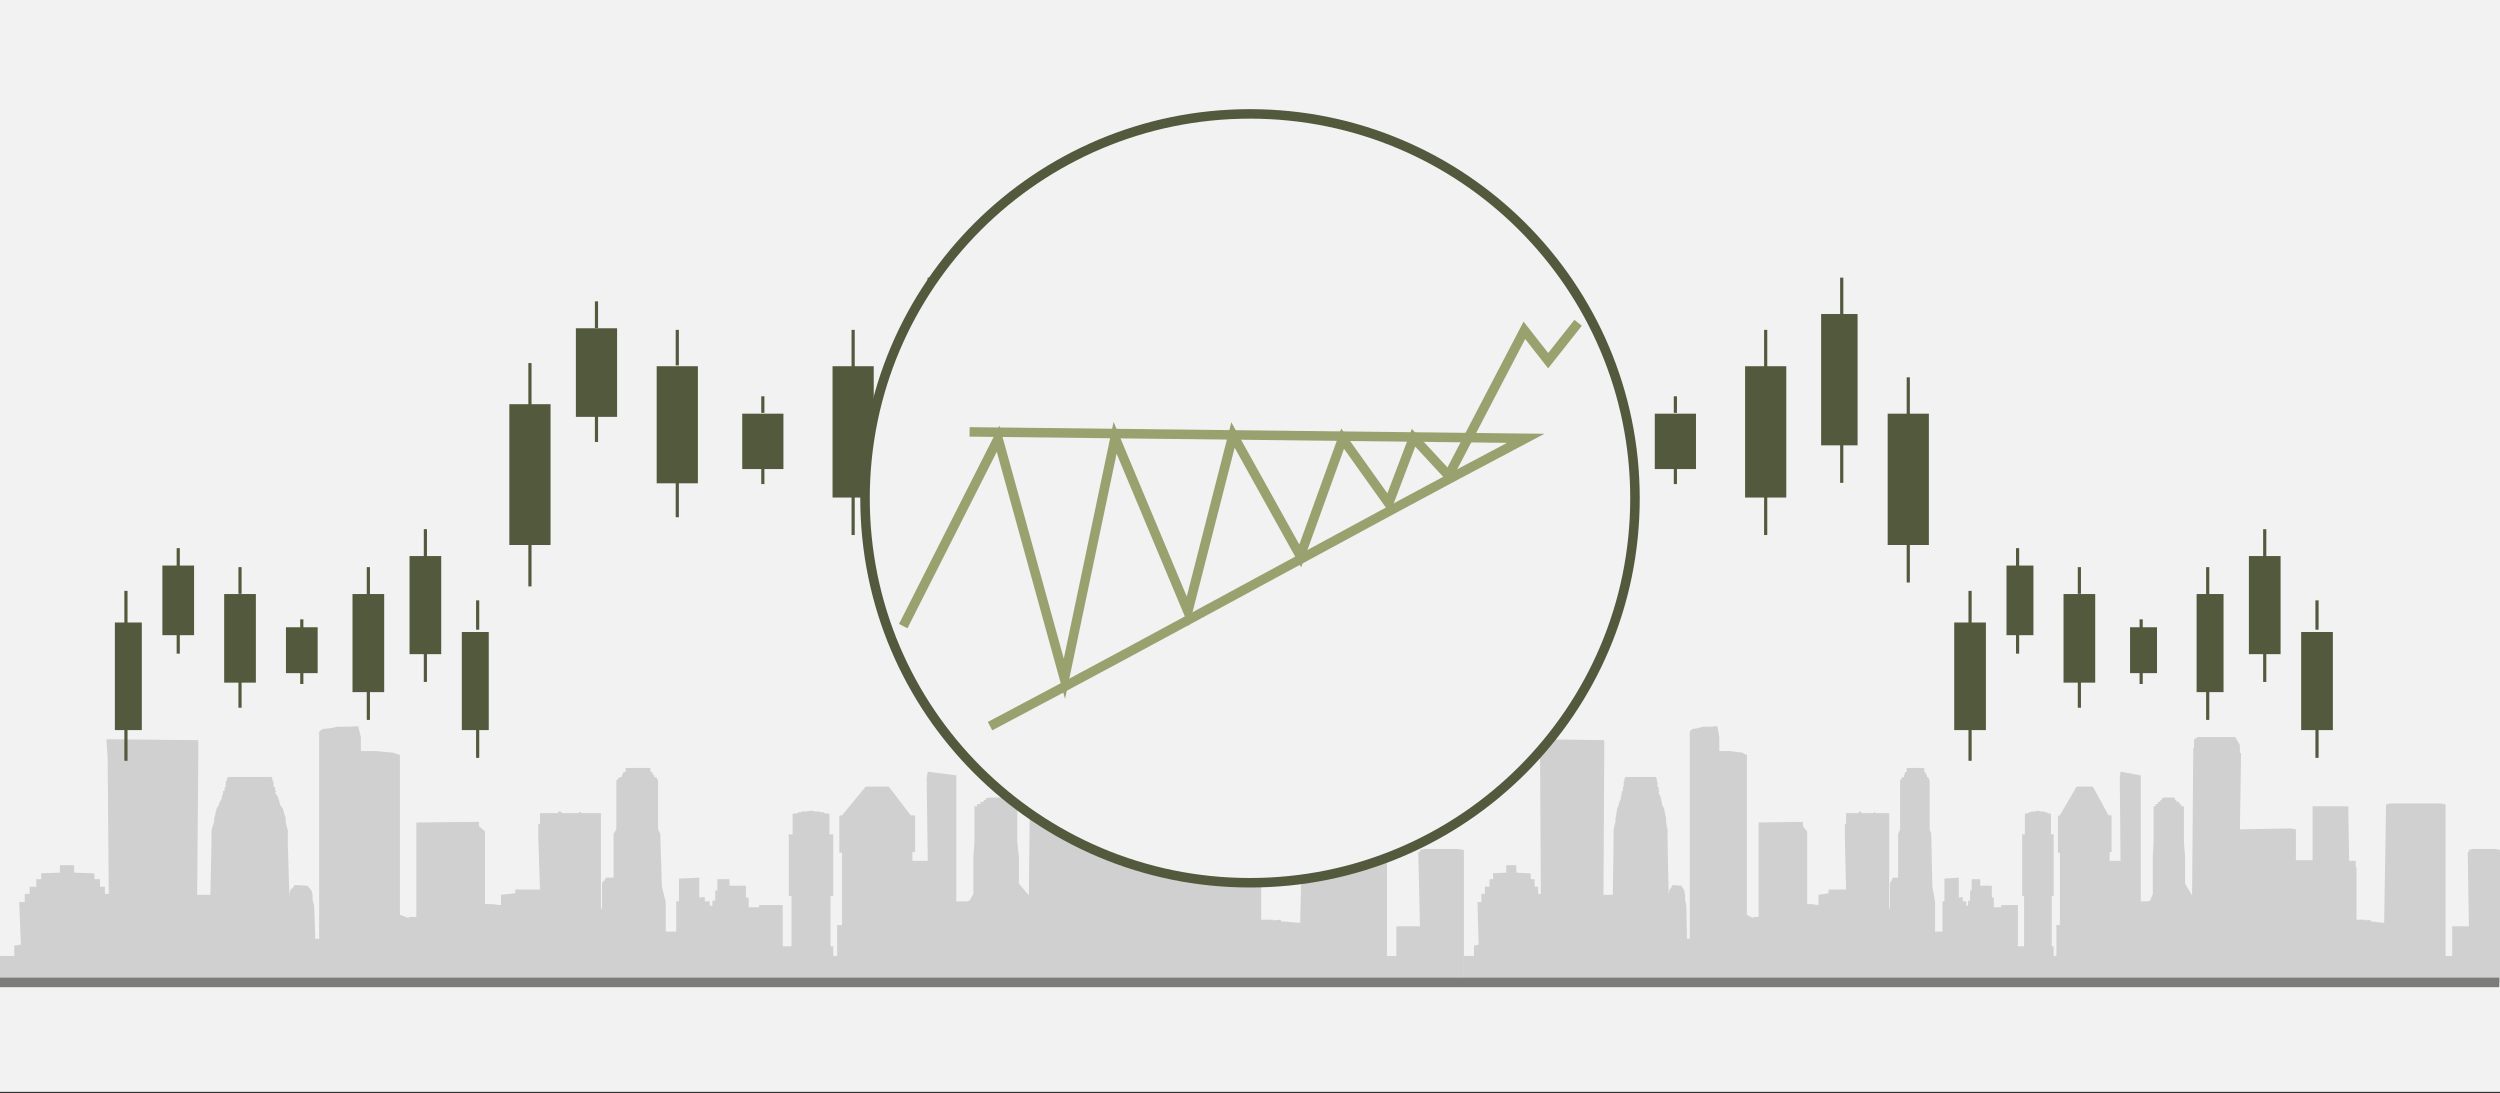 <svg width="526" height="230" xmlns="http://www.w3.org/2000/svg" xmlns:xlink="http://www.w3.org/1999/xlink" overflow="hidden"><rect width="100%" height="100%" fill="#333333" stroke="none"/><defs><clipPath id="clip0"><rect x="0" y="0" width="526" height="230"/></clipPath></defs><g clip-path="url(#clip0)"><rect x="0" y="0" width="526" height="229.667" fill="#FFFFFF"/><rect x="0" y="0" width="526" height="229.667" fill="#F2F2F2"/><path d="M308 206.044 308 178.821 306.613 178.624 299.794 178.624 298.754 178.821 298.754 178.821 298.754 179.28 298.408 179.28 298.408 179.412 298.754 194.893 295.403 194.893 293.785 194.893 293.785 201.125 291.82 201.125 291.82 169.506 291.82 169.375 291.589 169.178 291.011 169.178 290.78 169.047 289.971 169.047 289.393 169.047 276.333 169.047 275.524 169.047 274.946 169.047 274.715 169.178 274.368 169.178 274.137 169.375 273.559 194.171 269.514 193.843 269.514 193.515 267.896 193.646 267.896 193.515 267.55 193.515 267.319 193.515 266.741 193.515 266.163 193.515 265.932 193.515 265.354 193.515 265.354 182.495 265.123 182.495 265.123 181.117 264.892 181.117 263.158 181.117 262.927 171.54 262.927 169.965 262.927 169.637 262.696 169.637 252.525 169.637 252.294 169.637 252.294 169.965 252.294 171.54 252.294 180.986 252.063 180.986 250.098 180.986 247.902 180.986 247.325 180.986 247.325 174.492 245.707 174.295 230.682 174.492 231.029 158.486 230.682 158.354 230.682 158.026 230.682 157.436 230.682 156.78 229.295 155.075 228.833 155.075 218.2 155.075 217.391 155.403 217.045 155.73 217.045 156.321 217.045 156.977 217.045 157.436 216.813 157.436 216.813 157.895 216.467 188.398 214.386 185.906 214.386 180.33 214.04 177.116 214.04 169.637 213.231 169.637 213.231 169.637 213.231 169.178 212.653 169.178 212.653 169.178 212.653 168.719 212.191 168.719 211.844 168.719 211.844 168.391 211.382 168.26 211.382 168.26 211.382 167.932 210.804 167.801 208.377 167.801 207.452 167.932 207.452 168.26 207.452 168.26 206.99 168.391 206.99 168.719 206.99 168.719 206.181 168.719 206.412 169.178 206.181 169.178 205.603 169.178 205.603 169.637 205.603 169.637 205.025 169.637 205.025 177.116 204.794 180.33 204.794 188.07 203.985 189.514 203.638 189.514 203.638 189.645 202.829 189.645 202.829 189.645 201.789 189.645 201.789 189.645 201.211 189.645 201.211 169.965 201.211 163.143 195.201 162.356 194.97 163.799 195.201 181.117 191.965 181.117 191.965 180.527 191.965 180.527 191.965 179.28 191.965 179.28 192.197 179.28 192.197 179.28 192.543 179.28 192.543 179.28 192.543 179.28 192.543 171.671 192.543 171.54 192.543 171.54 192.543 171.54 192.197 171.54 192.197 171.54 191.965 171.54 191.965 171.54 191.619 171.54 191.619 171.54 191.619 171.54 186.996 165.505 182.142 165.505 177.172 171.54 177.172 171.54 177.172 171.54 177.172 171.54 177.172 171.54 176.941 171.54 176.941 171.54 176.594 171.671 176.594 171.671 176.594 171.671 176.594 179.28 176.594 179.28 176.594 179.28 176.594 179.412 176.941 179.412 177.172 179.412 177.172 179.412 177.172 180.658 177.172 180.658 177.172 180.658 177.172 194.63 176.132 194.63 176.132 201.125 175.323 201.125 175.323 199.091 174.745 199.091 174.745 188.53 175.323 188.53 175.323 175.541 174.514 175.541 174.514 171.212 173.358 171.081 173.358 171.081 173.358 170.884 173.127 170.884 173.127 170.884 172.78 170.884 172.78 170.884 172.549 170.884 172.549 170.753 172.318 170.753 171.971 170.753 171.74 170.753 171.509 170.753 170.7 170.556 169.544 170.753 169.544 170.753 169.313 170.753 168.967 170.753 168.735 170.753 168.735 170.753 168.504 170.884 168.158 170.884 168.158 170.884 167.926 170.884 167.926 170.884 167.926 171.081 167.926 171.081 166.771 171.212 166.771 175.541 165.962 175.541 165.962 188.53 166.54 188.53 166.54 199.091 164.69 199.091 164.69 190.432 160.299 190.432 159.721 190.432 159.721 190.891 159.721 190.891 158.334 190.891 157.525 190.891 157.525 188.858 156.947 188.858 156.947 186.365 156.138 186.365 156.138 186.365 156.138 186.365 156.138 186.365 155.907 186.365 155.907 186.365 155.676 186.365 155.676 186.365 155.329 186.365 155.329 186.365 155.098 186.365 155.098 186.365 154.751 186.365 153.942 186.365 153.48 186.365 153.48 184.987 152.324 184.987 150.937 184.987 150.937 187.349 150.937 187.349 150.475 187.349 150.475 189.514 149.897 189.514 149.897 190.563 149.666 190.563 149.666 190.563 149.319 190.563 149.319 190.563 149.319 189.645 148.279 189.645 148.279 188.858 148.279 188.726 147.123 188.858 147.123 184.659 142.847 184.856 142.847 189.645 142.269 189.645 142.269 201.125 142.269 201.125 142.269 196.008 140.074 196.008 140.074 189.776 139.265 186.562 138.918 175.41 138.456 174.492 138.456 164.258 138.109 163.602 137.647 163.471 137.647 163.143 137.647 163.012 137.3 163.012 137.3 162.553 137.3 162.553 136.838 162.356 136.838 161.766 136.838 161.569 136.491 161.569 131.868 161.569 131.637 161.569 131.637 161.766 131.637 162.356 131.059 162.553 131.059 162.553 131.059 163.012 130.828 163.012 130.828 163.143 130.828 163.471 130.25 163.602 129.672 164.258 129.672 174.492 129.094 175.41 129.094 184.987 129.094 184.856 129.094 184.856 129.094 184.659 129.094 184.659 127.823 184.659 127.476 184.659 127.476 184.856 127.476 184.856 127.245 184.856 127.245 184.987 127.245 185.184 127.245 185.184 127.245 185.184 127.245 185.315 126.898 185.315 126.898 185.315 126.898 185.643 126.667 185.643 126.667 185.643 126.667 190.891 126.436 191.482 126.436 176.46 126.436 175.541 126.436 173.376 126.436 173.376 126.436 172.589 126.436 171.081 122.275 171.081 122.275 170.884 121.813 170.884 121.813 171.081 118.23 171.081 117.999 170.753 117.421 170.753 117.421 171.081 113.608 171.081 113.608 172.589 113.608 173.376 113.261 173.376 113.261 175.541 113.261 176.46 113.608 187.152 108.638 187.152 108.407 187.152 108.407 187.939 108.407 187.939 105.402 188.267 105.402 190.432 103.437 190.235 102.05 190.235 102.05 185.447 102.05 185.447 102.05 174.951 100.779 173.836 100.779 173.836 100.779 173.048 100.779 172.917 87.604 173.048 87.604 192.925 85.986 192.925 85.986 193.187 84.137 192.466 84.137 158.814 83.559 158.682 82.75 158.354 81.132 158.223 79.167 158.026 76.971 158.026 75.931 158.026 75.931 155.075 75.353 152.779 73.157 152.91 70.961 152.91 69.343 153.238 67.957 153.369 67.379 153.697 67.147 154.025 67.147 158.945 67.147 197.517 66.916 197.517 66.338 197.517 66.107 190.563 65.761 189.317 65.761 188.267 65.529 187.349 64.952 186.693 64.721 186.365 62.756 186.234 61.947 186.234 61.716 186.693 61.138 187.152 60.907 188.07 60.907 189.186 60.56 177.575 60.56 176.656 60.56 176.656 60.56 176.46 60.56 175.672 60.56 174.754 60.329 173.836 60.098 172.917 60.098 171.999 59.751 171.081 59.52 170.097 58.942 169.375 58.711 168.391 58.364 167.473 57.902 166.882 57.902 166.685 58.133 166.554 58.133 166.423 58.133 166.423 58.133 166.423 57.902 166.423 57.902 166.226 57.902 165.964 57.902 165.636 57.555 165.505 57.555 165.177 57.555 164.98 57.555 164.717 57.555 164.521 57.324 164.258 57.324 164.061 57.324 163.799 57.093 163.471 48.078 163.471 47.731 163.799 47.731 163.93 47.731 164.258 47.5 164.389 47.5 164.717 47.5 164.98 47.5 165.177 47.5 165.505 47.269 165.636 47.269 165.964 47.269 166.095 47.269 166.423 46.922 166.423 46.922 167.013 46.691 167.473 46.691 167.932 46.46 168.391 46.113 168.916 46.113 169.178 45.882 169.637 45.535 170.097 45.535 170.556 45.304 171.081 45.304 171.54 45.073 171.999 45.073 172.917 44.727 173.836 44.495 174.754 44.495 175.672 44.495 176.656 44.495 176.788 44.495 177.575 44.264 188.267 41.49 188.267 41.722 159.273 41.722 155.73 22.421 155.534 22.421 155.993 22.652 159.601 22.883 188.07 22.074 188.07 22.074 186.562 22.074 186.562 22.074 186.562 22.074 186.562 22.074 186.562 21.034 186.562 21.034 185.184 21.034 185.184 21.034 184.987 21.034 184.987 21.034 184.987 20.687 184.987 19.878 184.987 19.878 183.938 19.878 183.938 19.647 183.741 19.647 183.741 19.647 183.741 19.647 183.741 15.602 183.61 15.602 183.479 15.602 183.479 15.602 183.479 15.602 183.479 15.602 183.282 15.602 183.282 15.602 183.151 15.602 182.954 15.602 182.823 15.602 182.823 15.602 182.691 15.602 182.495 15.602 182.495 15.602 182.495 15.602 182.495 15.602 182.035 12.597 182.035 12.597 183.61 8.668 183.741 8.668 183.741 8.668 183.741 8.668 184.987 7.628 184.987 7.628 184.987 7.628 184.987 7.628 184.987 7.628 186.562 6.588 186.562 6.241 186.562 6.241 186.562 6.241 186.562 6.241 186.562 6.241 188.07 5.432 188.07 5.432 188.07 5.432 188.07 5.201 188.07 5.201 188.07 5.201 188.07 5.201 188.07 5.201 188.07 5.201 189.776 4.045 189.776 4.392 198.763 3.005 198.96 3.005 201.125 0 201.125 0 206.7 308 206.7 308 206.044Z" fill="#D0D0D0" fill-rule="evenodd"/><path d="M526 206.044 526 178.821 525.018 178.624 520.192 178.624 519.456 178.821 519.456 178.821 519.456 179.28 519.211 179.28 519.211 179.412 519.456 194.893 517.084 194.893 515.938 194.893 515.938 201.125 514.548 201.125 514.548 169.506 514.548 169.375 514.384 169.178 513.975 169.178 513.812 169.047 513.239 169.047 512.83 169.047 503.586 169.047 503.014 169.047 502.605 169.047 502.441 169.178 502.196 169.178 502.032 169.375 501.623 194.171 498.76 193.843 498.76 193.515 497.615 193.646 497.615 193.515 497.37 193.515 497.206 193.515 496.797 193.515 496.388 193.515 496.224 193.515 495.815 193.515 495.815 182.495 495.652 182.495 495.652 181.117 495.488 181.117 494.261 181.117 494.098 171.54 494.098 169.965 494.098 169.637 493.934 169.637 486.735 169.637 486.572 169.637 486.572 169.965 486.572 171.54 486.572 180.986 486.408 180.986 485.018 180.986 483.463 180.986 483.054 180.986 483.054 174.492 481.909 174.295 471.275 174.492 471.52 158.486 471.275 158.354 471.275 158.026 471.275 157.436 471.275 156.78 470.293 155.075 469.966 155.075 462.441 155.075 461.868 155.403 461.622 155.73 461.622 156.321 461.622 156.977 461.622 157.436 461.459 157.436 461.459 157.895 461.214 188.398 459.741 185.906 459.741 180.33 459.496 177.116 459.496 169.637 458.923 169.637 458.923 169.637 458.923 169.178 458.514 169.178 458.514 169.178 458.514 168.719 458.187 168.719 457.941 168.719 457.941 168.391 457.614 168.26 457.614 168.26 457.614 167.932 457.205 167.801 455.487 167.801 454.833 167.932 454.833 168.26 454.833 168.26 454.506 168.391 454.506 168.719 454.506 168.719 453.933 168.719 454.097 169.178 453.933 169.178 453.524 169.178 453.524 169.637 453.524 169.637 453.115 169.637 453.115 177.116 452.952 180.33 452.952 188.07 452.379 189.514 452.134 189.514 452.134 189.645 451.561 189.645 451.561 189.645 450.825 189.645 450.825 189.645 450.416 189.645 450.416 169.965 450.416 163.143 446.162 162.356 445.999 163.799 446.162 181.117 443.872 181.117 443.872 180.527 443.872 180.527 443.872 179.28 443.872 179.28 444.035 179.28 444.035 179.28 444.281 179.28 444.281 179.28 444.281 179.28 444.281 171.671 444.281 171.54 444.281 171.54 444.281 171.54 444.035 171.54 444.035 171.54 443.872 171.54 443.872 171.54 443.626 171.54 443.626 171.54 443.626 171.54 440.354 165.505 436.919 165.505 433.401 171.54 433.401 171.54 433.401 171.54 433.401 171.54 433.401 171.54 433.238 171.54 433.238 171.54 432.992 171.671 432.992 171.671 432.992 171.671 432.992 179.28 432.992 179.28 432.992 179.28 432.992 179.412 433.238 179.412 433.401 179.412 433.401 179.412 433.401 180.658 433.401 180.658 433.401 180.658 433.401 194.63 432.665 194.63 432.665 201.125 432.092 201.125 432.092 199.091 431.683 199.091 431.683 188.53 432.092 188.53 432.092 175.541 431.52 175.541 431.52 171.212 430.702 171.081 430.702 171.081 430.702 170.884 430.538 170.884 430.538 170.884 430.293 170.884 430.293 170.884 430.129 170.884 430.129 170.753 429.965 170.753 429.72 170.753 429.556 170.753 429.393 170.753 428.82 170.556 428.002 170.753 428.002 170.753 427.839 170.753 427.593 170.753 427.43 170.753 427.43 170.753 427.266 170.884 427.021 170.884 427.021 170.884 426.857 170.884 426.857 170.884 426.857 171.081 426.857 171.081 426.039 171.212 426.039 175.541 425.466 175.541 425.466 188.53 425.875 188.53 425.875 199.091 424.567 199.091 424.567 190.432 421.458 190.432 421.049 190.432 421.049 190.891 421.049 190.891 420.068 190.891 419.495 190.891 419.495 188.858 419.086 188.858 419.086 186.365 418.513 186.365 418.513 186.365 418.513 186.365 418.513 186.365 418.35 186.365 418.35 186.365 418.186 186.365 418.186 186.365 417.941 186.365 417.941 186.365 417.777 186.365 417.777 186.365 417.532 186.365 416.959 186.365 416.632 186.365 416.632 184.987 415.814 184.987 414.832 184.987 414.832 187.349 414.832 187.349 414.505 187.349 414.505 189.514 414.096 189.514 414.096 190.563 413.932 190.563 413.932 190.563 413.687 190.563 413.687 190.563 413.687 189.645 412.951 189.645 412.951 188.858 412.951 188.726 412.133 188.858 412.133 184.659 409.106 184.856 409.106 189.645 408.697 189.645 408.697 201.125 408.697 201.125 408.697 196.008 407.143 196.008 407.143 189.776 406.57 186.562 406.325 175.41 405.998 174.492 405.998 164.258 405.752 163.602 405.425 163.471 405.425 163.143 405.425 163.012 405.18 163.012 405.18 162.553 405.18 162.553 404.853 162.356 404.853 161.766 404.853 161.569 404.607 161.569 401.335 161.569 401.171 161.569 401.171 161.766 401.171 162.356 400.762 162.553 400.762 162.553 400.762 163.012 400.599 163.012 400.599 163.143 400.599 163.471 400.19 163.602 399.781 164.258 399.781 174.492 399.372 175.41 399.372 184.987 399.372 184.856 399.372 184.856 399.372 184.659 399.372 184.659 398.472 184.659 398.227 184.659 398.227 184.856 398.227 184.856 398.063 184.856 398.063 184.987 398.063 185.184 398.063 185.184 398.063 185.184 398.063 185.315 397.818 185.315 397.818 185.315 397.818 185.643 397.654 185.643 397.654 185.643 397.654 190.891 397.49 191.482 397.49 176.46 397.49 175.541 397.49 173.376 397.49 173.376 397.49 172.589 397.49 171.081 394.546 171.081 394.546 170.884 394.218 170.884 394.218 171.081 391.683 171.081 391.519 170.753 391.11 170.753 391.11 171.081 388.41 171.081 388.41 172.589 388.41 173.376 388.165 173.376 388.165 175.541 388.165 176.46 388.41 187.152 384.893 187.152 384.729 187.152 384.729 187.939 384.729 187.939 382.603 188.267 382.603 190.432 381.212 190.235 380.23 190.235 380.23 185.447 380.23 185.447 380.23 174.951 379.331 173.836 379.331 173.836 379.331 173.048 379.331 172.917 370.005 173.048 370.005 192.925 368.86 192.925 368.86 193.187 367.551 192.466 367.551 158.814 367.142 158.682 366.57 158.354 365.424 158.223 364.034 158.026 362.48 158.026 361.743 158.026 361.743 155.075 361.334 152.779 359.78 152.91 358.226 152.91 357.081 153.238 356.099 153.369 355.69 153.697 355.526 154.025 355.526 158.945 355.526 197.517 355.363 197.517 354.954 197.517 354.79 190.563 354.545 189.317 354.545 188.267 354.381 187.349 353.972 186.693 353.809 186.365 352.418 186.234 351.845 186.234 351.682 186.693 351.273 187.152 351.109 188.07 351.109 189.186 350.864 177.575 350.864 176.656 350.864 176.656 350.864 176.46 350.864 175.672 350.864 174.754 350.7 173.836 350.537 172.917 350.537 171.999 350.291 171.081 350.128 170.097 349.719 169.375 349.555 168.391 349.31 167.473 348.982 166.882 348.982 166.685 349.146 166.554 349.146 166.423 349.146 166.423 349.146 166.423 348.982 166.423 348.982 166.226 348.982 165.964 348.982 165.636 348.737 165.505 348.737 165.177 348.737 164.98 348.737 164.717 348.737 164.521 348.573 164.258 348.573 164.061 348.573 163.799 348.41 163.471 342.029 163.471 341.784 163.799 341.784 163.93 341.784 164.258 341.62 164.389 341.62 164.717 341.62 164.98 341.62 165.177 341.62 165.505 341.457 165.636 341.457 165.964 341.457 166.095 341.457 166.423 341.211 166.423 341.211 167.013 341.048 167.473 341.048 167.932 340.884 168.391 340.639 168.916 340.639 169.178 340.475 169.637 340.23 170.097 340.23 170.556 340.066 171.081 340.066 171.54 339.902 171.999 339.902 172.917 339.657 173.836 339.493 174.754 339.493 175.672 339.493 176.656 339.493 176.788 339.493 177.575 339.33 188.267 337.367 188.267 337.53 159.273 337.53 155.73 323.869 155.534 323.869 155.993 324.033 159.601 324.197 188.07 323.624 188.07 323.624 186.562 323.624 186.562 323.624 186.562 323.624 186.562 323.624 186.562 322.888 186.562 322.888 185.184 322.888 185.184 322.888 184.987 322.888 184.987 322.888 184.987 322.642 184.987 322.07 184.987 322.07 183.938 322.07 183.938 321.906 183.741 321.906 183.741 321.906 183.741 321.906 183.741 319.043 183.61 319.043 183.479 319.043 183.479 319.043 183.479 319.043 183.479 319.043 183.282 319.043 183.282 319.043 183.151 319.043 182.954 319.043 182.823 319.043 182.823 319.043 182.691 319.043 182.495 319.043 182.495 319.043 182.495 319.043 182.495 319.043 182.035 316.916 182.035 316.916 183.61 314.135 183.741 314.135 183.741 314.135 183.741 314.135 184.987 313.399 184.987 313.399 184.987 313.399 184.987 313.399 184.987 313.399 186.562 312.663 186.562 312.417 186.562 312.417 186.562 312.417 186.562 312.417 186.562 312.417 188.07 311.845 188.07 311.845 188.07 311.845 188.07 311.681 188.07 311.681 188.07 311.681 188.07 311.681 188.07 311.681 188.07 311.681 189.776 310.863 189.776 311.108 198.763 310.127 198.96 310.127 201.125 308 201.125 308 206.7 526 206.7 526 206.044Z" fill="#D0D0D0" fill-rule="evenodd"/><path d="M0 206.7 525.848 206.701" stroke="#7C7C7B" stroke-width="2" stroke-miterlimit="8" fill="none" fill-rule="evenodd"/><rect x="24.5" y="131.31" width="5" height="21.968" stroke="#52593C" stroke-width="0.667" stroke-miterlimit="8" fill="#52593C"/><path d="M26.5 124.32 26.5 131.114" stroke="#52593C" stroke-width="0.667" stroke-miterlimit="8" fill="none" fill-rule="evenodd"/><path d="M26.5 153.278 26.5 160.072" stroke="#52593C" stroke-width="0.667" stroke-miterlimit="8" fill="none" fill-rule="evenodd"/><rect x="34.5" y="119.327" width="6" height="13.98" stroke="#52593C" stroke-width="0.667" stroke-miterlimit="8" fill="#52593C"/><path d="M37.5 115.333 37.5 119.551" stroke="#52593C" stroke-width="0.667" stroke-miterlimit="8" fill="none" fill-rule="evenodd"/><path d="M37.5 133.307 37.5 137.525" stroke="#52593C" stroke-width="0.667" stroke-miterlimit="8" fill="none" fill-rule="evenodd"/><rect x="47.5" y="125.318" width="6" height="17.974" stroke="#52593C" stroke-width="0.667" stroke-miterlimit="8" fill="#52593C"/><path d="M50.5 119.327 50.5 124.942" stroke="#52593C" stroke-width="0.667" stroke-miterlimit="8" fill="none" fill-rule="evenodd"/><path d="M50.5 143.292 50.5 148.907" stroke="#52593C" stroke-width="0.667" stroke-miterlimit="8" fill="none" fill-rule="evenodd"/><rect x="60.5" y="132.308" width="6" height="8.987" stroke="#52593C" stroke-width="0.667" stroke-miterlimit="8" fill="#52593C"/><path d="M63.5 130.311 63.5 132.93" stroke="#52593C" stroke-width="0.667" stroke-miterlimit="8" fill="none" fill-rule="evenodd"/><path d="M63.5 141.295 63.5 143.914" stroke="#52593C" stroke-width="0.667" stroke-miterlimit="8" fill="none" fill-rule="evenodd"/><rect x="74.5" y="125.318" width="6" height="19.971" stroke="#52593C" stroke-width="0.667" stroke-miterlimit="8" fill="#52593C"/><path d="M77.5 119.327 77.5 125.503" stroke="#52593C" stroke-width="0.667" stroke-miterlimit="8" fill="none" fill-rule="evenodd"/><path d="M77.5 145.289 77.5 151.466" stroke="#52593C" stroke-width="0.667" stroke-miterlimit="8" fill="none" fill-rule="evenodd"/><rect x="86.5" y="117.33" width="6" height="19.971" stroke="#52593C" stroke-width="0.667" stroke-miterlimit="8" fill="#52593C"/><path d="M89.5 111.339 89.5 117.515" stroke="#52593C" stroke-width="0.667" stroke-miterlimit="8" fill="none" fill-rule="evenodd"/><path d="M89.5 137.301 89.5 143.477" stroke="#52593C" stroke-width="0.667" stroke-miterlimit="8" fill="none" fill-rule="evenodd"/><rect x="97.5" y="133.307" width="5" height="19.971" stroke="#52593C" stroke-width="0.667" stroke-miterlimit="8" fill="#52593C"/><path d="M100.5 126.317 100.5 132.493" stroke="#52593C" stroke-width="0.667" stroke-miterlimit="8" fill="none" fill-rule="evenodd"/><path d="M100.5 153.278 100.5 159.454" stroke="#52593C" stroke-width="0.667" stroke-miterlimit="8" fill="none" fill-rule="evenodd"/><rect x="107.5" y="85.376" width="8" height="28.958" stroke="#52593C" stroke-width="0.667" stroke-miterlimit="8" fill="#52593C"/><path d="M111.5 76.389 111.5 85.438" stroke="#52593C" stroke-width="0.667" stroke-miterlimit="8" fill="none" fill-rule="evenodd"/><path d="M111.5 114.334 111.5 123.383" stroke="#52593C" stroke-width="0.667" stroke-miterlimit="8" fill="none" fill-rule="evenodd"/><rect x="121.5" y="69.4" width="8" height="17.974" stroke="#52593C" stroke-width="0.667" stroke-miterlimit="8" fill="#52593C"/><path d="M125.5 63.408 125.5 69.027" stroke="#52593C" stroke-width="0.667" stroke-miterlimit="8" fill="none" fill-rule="evenodd"/><path d="M125.5 87.373 125.5 92.992" stroke="#52593C" stroke-width="0.667" stroke-miterlimit="8" fill="none" fill-rule="evenodd"/><rect x="138.5" y="77.388" width="8" height="23.965" stroke="#52593C" stroke-width="0.667" stroke-miterlimit="8" fill="#52593C"/><path d="M142.5 69.4 142.5 76.878" stroke="#52593C" stroke-width="0.667" stroke-miterlimit="8" fill="none" fill-rule="evenodd"/><path d="M142.5 101.353 142.5 108.832" stroke="#52593C" stroke-width="0.667" stroke-miterlimit="8" fill="none" fill-rule="evenodd"/><rect x="156.5" y="87.373" width="8" height="10.984" stroke="#52593C" stroke-width="0.667" stroke-miterlimit="8" fill="#52593C"/><path d="M160.5 83.379 160.5 86.868" stroke="#52593C" stroke-width="0.667" stroke-miterlimit="8" fill="none" fill-rule="evenodd"/><path d="M160.5 98.358 160.5 101.846" stroke="#52593C" stroke-width="0.667" stroke-miterlimit="8" fill="none" fill-rule="evenodd"/><rect x="175.5" y="77.388" width="8" height="26.961" stroke="#52593C" stroke-width="0.667" stroke-miterlimit="8" fill="#52593C"/><path d="M179.5 69.4 179.5 77.626" stroke="#52593C" stroke-width="0.667" stroke-miterlimit="8" fill="none" fill-rule="evenodd"/><path d="M179.5 104.349 179.5 112.575" stroke="#52593C" stroke-width="0.667" stroke-miterlimit="8" fill="none" fill-rule="evenodd"/><rect x="191.5" y="66.404" width="7" height="26.961" stroke="#52593C" stroke-width="0.667" stroke-miterlimit="8" fill="#52593C"/><path d="M195.5 58.415 195.5 66.642" stroke="#52593C" stroke-width="0.667" stroke-miterlimit="8" fill="none" fill-rule="evenodd"/><path d="M195.5 93.365 195.5 101.591" stroke="#52593C" stroke-width="0.667" stroke-miterlimit="8" fill="none" fill-rule="evenodd"/><rect x="205.5" y="87.373" width="8" height="26.961" stroke="#52593C" stroke-width="0.667" stroke-miterlimit="8" fill="#52593C"/><path d="M209.5 79.385 209.5 87.611" stroke="#52593C" stroke-width="0.667" stroke-miterlimit="8" fill="none" fill-rule="evenodd"/><path d="M209.5 114.334 209.5 122.561" stroke="#52593C" stroke-width="0.667" stroke-miterlimit="8" fill="none" fill-rule="evenodd"/><rect x="216" y="130.81" width="5" height="21.968" stroke="#52593C" stroke-width="2" stroke-miterlimit="8" fill="#52593C"/><path d="M218 123.821 218 130.614" stroke="#52593C" stroke-width="2" stroke-miterlimit="8" fill="none" fill-rule="evenodd"/><path d="M218 152.779 218 159.572" stroke="#52593C" stroke-width="2" stroke-miterlimit="8" fill="none" fill-rule="evenodd"/><rect x="226" y="118.828" width="6" height="13.98" stroke="#52593C" stroke-width="2" stroke-miterlimit="8" fill="#52593C"/><path d="M229 114.834 229 119.052" stroke="#52593C" stroke-width="2" stroke-miterlimit="8" fill="none" fill-rule="evenodd"/><path d="M229 132.808 229 137.026" stroke="#52593C" stroke-width="2" stroke-miterlimit="8" fill="none" fill-rule="evenodd"/><rect x="239" y="124.819" width="6" height="17.974" stroke="#52593C" stroke-width="2" stroke-miterlimit="8" fill="#52593C"/><path d="M242 118.828 242 124.442" stroke="#52593C" stroke-width="2" stroke-miterlimit="8" fill="none" fill-rule="evenodd"/><path d="M242 142.793 242 148.408" stroke="#52593C" stroke-width="2" stroke-miterlimit="8" fill="none" fill-rule="evenodd"/><rect x="252" y="131.809" width="6" height="8.987" stroke="#52593C" stroke-width="2" stroke-miterlimit="8" fill="#52593C"/><path d="M255 129.812 255 132.431" stroke="#52593C" stroke-width="2" stroke-miterlimit="8" fill="none" fill-rule="evenodd"/><path d="M255 140.796 255 143.415" stroke="#52593C" stroke-width="2" stroke-miterlimit="8" fill="none" fill-rule="evenodd"/><rect x="266" y="124.819" width="6" height="19.971" stroke="#52593C" stroke-width="2" stroke-miterlimit="8" fill="#52593C"/><path d="M269 118.828 269 125.004" stroke="#52593C" stroke-width="2" stroke-miterlimit="8" fill="none" fill-rule="evenodd"/><path d="M269 144.79 269 150.966" stroke="#52593C" stroke-width="2" stroke-miterlimit="8" fill="none" fill-rule="evenodd"/><rect x="278" y="116.831" width="6" height="19.971" stroke="#52593C" stroke-width="2" stroke-miterlimit="8" fill="#52593C"/><path d="M281 110.839 281 117.016" stroke="#52593C" stroke-width="2" stroke-miterlimit="8" fill="none" fill-rule="evenodd"/><path d="M281 136.802 281 142.978" stroke="#52593C" stroke-width="2" stroke-miterlimit="8" fill="none" fill-rule="evenodd"/><rect x="289" y="132.808" width="5" height="19.971" stroke="#52593C" stroke-width="2" stroke-miterlimit="8" fill="#52593C"/><path d="M292 125.818 292 131.994" stroke="#52593C" stroke-width="2" stroke-miterlimit="8" fill="none" fill-rule="evenodd"/><path d="M292 152.779 292 158.955" stroke="#52593C" stroke-width="2" stroke-miterlimit="8" fill="none" fill-rule="evenodd"/><rect x="299.5" y="85.376" width="8" height="28.958" stroke="#52593C" stroke-width="0.667" stroke-miterlimit="8" fill="#52593C"/><path d="M303.5 76.389 303.5 85.438" stroke="#52593C" stroke-width="0.667" stroke-miterlimit="8" fill="none" fill-rule="evenodd"/><path d="M303.5 114.334 303.5 123.383" stroke="#52593C" stroke-width="0.667" stroke-miterlimit="8" fill="none" fill-rule="evenodd"/><rect x="313.5" y="69.4" width="8" height="17.974" stroke="#52593C" stroke-width="0.667" stroke-miterlimit="8" fill="#52593C"/><path d="M317.5 63.408 317.5 69.027" stroke="#52593C" stroke-width="0.667" stroke-miterlimit="8" fill="none" fill-rule="evenodd"/><path d="M317.5 87.373 317.5 92.992" stroke="#52593C" stroke-width="0.667" stroke-miterlimit="8" fill="none" fill-rule="evenodd"/><rect x="330.5" y="77.388" width="8" height="23.965" stroke="#52593C" stroke-width="0.667" stroke-miterlimit="8" fill="#52593C"/><path d="M334.5 69.4 334.5 76.878" stroke="#52593C" stroke-width="0.667" stroke-miterlimit="8" fill="none" fill-rule="evenodd"/><path d="M334.5 101.353 334.5 108.832" stroke="#52593C" stroke-width="0.667" stroke-miterlimit="8" fill="none" fill-rule="evenodd"/><rect x="348.5" y="87.373" width="8" height="10.984" stroke="#52593C" stroke-width="0.667" stroke-miterlimit="8" fill="#52593C"/><path d="M352.5 83.379 352.5 86.868" stroke="#52593C" stroke-width="0.667" stroke-miterlimit="8" fill="none" fill-rule="evenodd"/><path d="M352.5 98.358 352.5 101.846" stroke="#52593C" stroke-width="0.667" stroke-miterlimit="8" fill="none" fill-rule="evenodd"/><rect x="367.5" y="77.388" width="8" height="26.961" stroke="#52593C" stroke-width="0.667" stroke-miterlimit="8" fill="#52593C"/><path d="M371.5 69.4 371.5 77.626" stroke="#52593C" stroke-width="0.667" stroke-miterlimit="8" fill="none" fill-rule="evenodd"/><path d="M371.5 104.349 371.5 112.575" stroke="#52593C" stroke-width="0.667" stroke-miterlimit="8" fill="none" fill-rule="evenodd"/><rect x="383.5" y="66.404" width="7" height="26.961" stroke="#52593C" stroke-width="0.667" stroke-miterlimit="8" fill="#52593C"/><path d="M387.5 58.415 387.5 66.642" stroke="#52593C" stroke-width="0.667" stroke-miterlimit="8" fill="none" fill-rule="evenodd"/><path d="M387.5 93.365 387.5 101.591" stroke="#52593C" stroke-width="0.667" stroke-miterlimit="8" fill="none" fill-rule="evenodd"/><rect x="397.5" y="87.373" width="8" height="26.961" stroke="#52593C" stroke-width="0.667" stroke-miterlimit="8" fill="#52593C"/><path d="M401.5 79.385 401.5 87.611" stroke="#52593C" stroke-width="0.667" stroke-miterlimit="8" fill="none" fill-rule="evenodd"/><path d="M401.5 114.334 401.5 122.561" stroke="#52593C" stroke-width="0.667" stroke-miterlimit="8" fill="none" fill-rule="evenodd"/><rect x="411.5" y="131.31" width="6" height="21.968" stroke="#52593C" stroke-width="0.667" stroke-miterlimit="8" fill="#52593C"/><path d="M414.5 124.32 414.5 131.114" stroke="#52593C" stroke-width="0.667" stroke-miterlimit="8" fill="none" fill-rule="evenodd"/><path d="M414.5 153.278 414.5 160.072" stroke="#52593C" stroke-width="0.667" stroke-miterlimit="8" fill="none" fill-rule="evenodd"/><rect x="422.5" y="119.327" width="5" height="13.98" stroke="#52593C" stroke-width="0.667" stroke-miterlimit="8" fill="#52593C"/><path d="M424.5 115.333 424.5 119.551" stroke="#52593C" stroke-width="0.667" stroke-miterlimit="8" fill="none" fill-rule="evenodd"/><path d="M424.5 133.307 424.5 137.525" stroke="#52593C" stroke-width="0.667" stroke-miterlimit="8" fill="none" fill-rule="evenodd"/><rect x="434.5" y="125.318" width="6" height="17.974" stroke="#52593C" stroke-width="0.667" stroke-miterlimit="8" fill="#52593C"/><path d="M437.5 119.327 437.5 124.942" stroke="#52593C" stroke-width="0.667" stroke-miterlimit="8" fill="none" fill-rule="evenodd"/><path d="M437.5 143.292 437.5 148.907" stroke="#52593C" stroke-width="0.667" stroke-miterlimit="8" fill="none" fill-rule="evenodd"/><rect x="448.5" y="132.308" width="5" height="8.987" stroke="#52593C" stroke-width="0.667" stroke-miterlimit="8" fill="#52593C"/><path d="M450.5 130.311 450.5 132.93" stroke="#52593C" stroke-width="0.667" stroke-miterlimit="8" fill="none" fill-rule="evenodd"/><path d="M450.5 141.295 450.5 143.914" stroke="#52593C" stroke-width="0.667" stroke-miterlimit="8" fill="none" fill-rule="evenodd"/><rect x="462.5" y="125.318" width="5" height="19.971" stroke="#52593C" stroke-width="0.667" stroke-miterlimit="8" fill="#52593C"/><path d="M464.5 119.327 464.5 125.503" stroke="#52593C" stroke-width="0.667" stroke-miterlimit="8" fill="none" fill-rule="evenodd"/><path d="M464.5 145.289 464.5 151.466" stroke="#52593C" stroke-width="0.667" stroke-miterlimit="8" fill="none" fill-rule="evenodd"/><rect x="473.5" y="117.33" width="6" height="19.971" stroke="#52593C" stroke-width="0.667" stroke-miterlimit="8" fill="#52593C"/><path d="M476.5 111.339 476.5 117.515" stroke="#52593C" stroke-width="0.667" stroke-miterlimit="8" fill="none" fill-rule="evenodd"/><path d="M476.5 137.301 476.5 143.477" stroke="#52593C" stroke-width="0.667" stroke-miterlimit="8" fill="none" fill-rule="evenodd"/><rect x="484.5" y="133.307" width="6" height="19.971" stroke="#52593C" stroke-width="0.667" stroke-miterlimit="8" fill="#52593C"/><path d="M487.5 126.317 487.5 132.493" stroke="#52593C" stroke-width="0.667" stroke-miterlimit="8" fill="none" fill-rule="evenodd"/><path d="M487.5 153.278 487.5 159.454" stroke="#52593C" stroke-width="0.667" stroke-miterlimit="8" fill="none" fill-rule="evenodd"/><path d="M182 104.848C182 60.178 218.265 23.965 263 23.965 307.735 23.965 344 60.178 344 104.848 344 149.518 307.735 185.731 263 185.731 218.265 185.731 182 149.518 182 104.848Z" stroke="#52593C" stroke-width="2" stroke-miterlimit="8" fill="#F2F2F2" fill-rule="evenodd"/><path d="M190.036 131.735 209.999 92.297 223.953 142.808 234.613 92.103 249.924 128.627 259.421 91.52 273.569 116.97 282.484 92.297 292.175 105.896 297.408 92.103 304.773 100.068 320.73 69.497 325.732 75.885 332.036 67.917" stroke="#99A26F" stroke-width="2" stroke-miterlimit="8" fill="none" fill-rule="evenodd"/><path d="M204 90.868 321 92.221C283.185 112.157 246.117 132.842 208.302 152.779" stroke="#99A26F" stroke-width="2" stroke-miterlimit="8" fill="none" fill-rule="evenodd"/></g></svg>